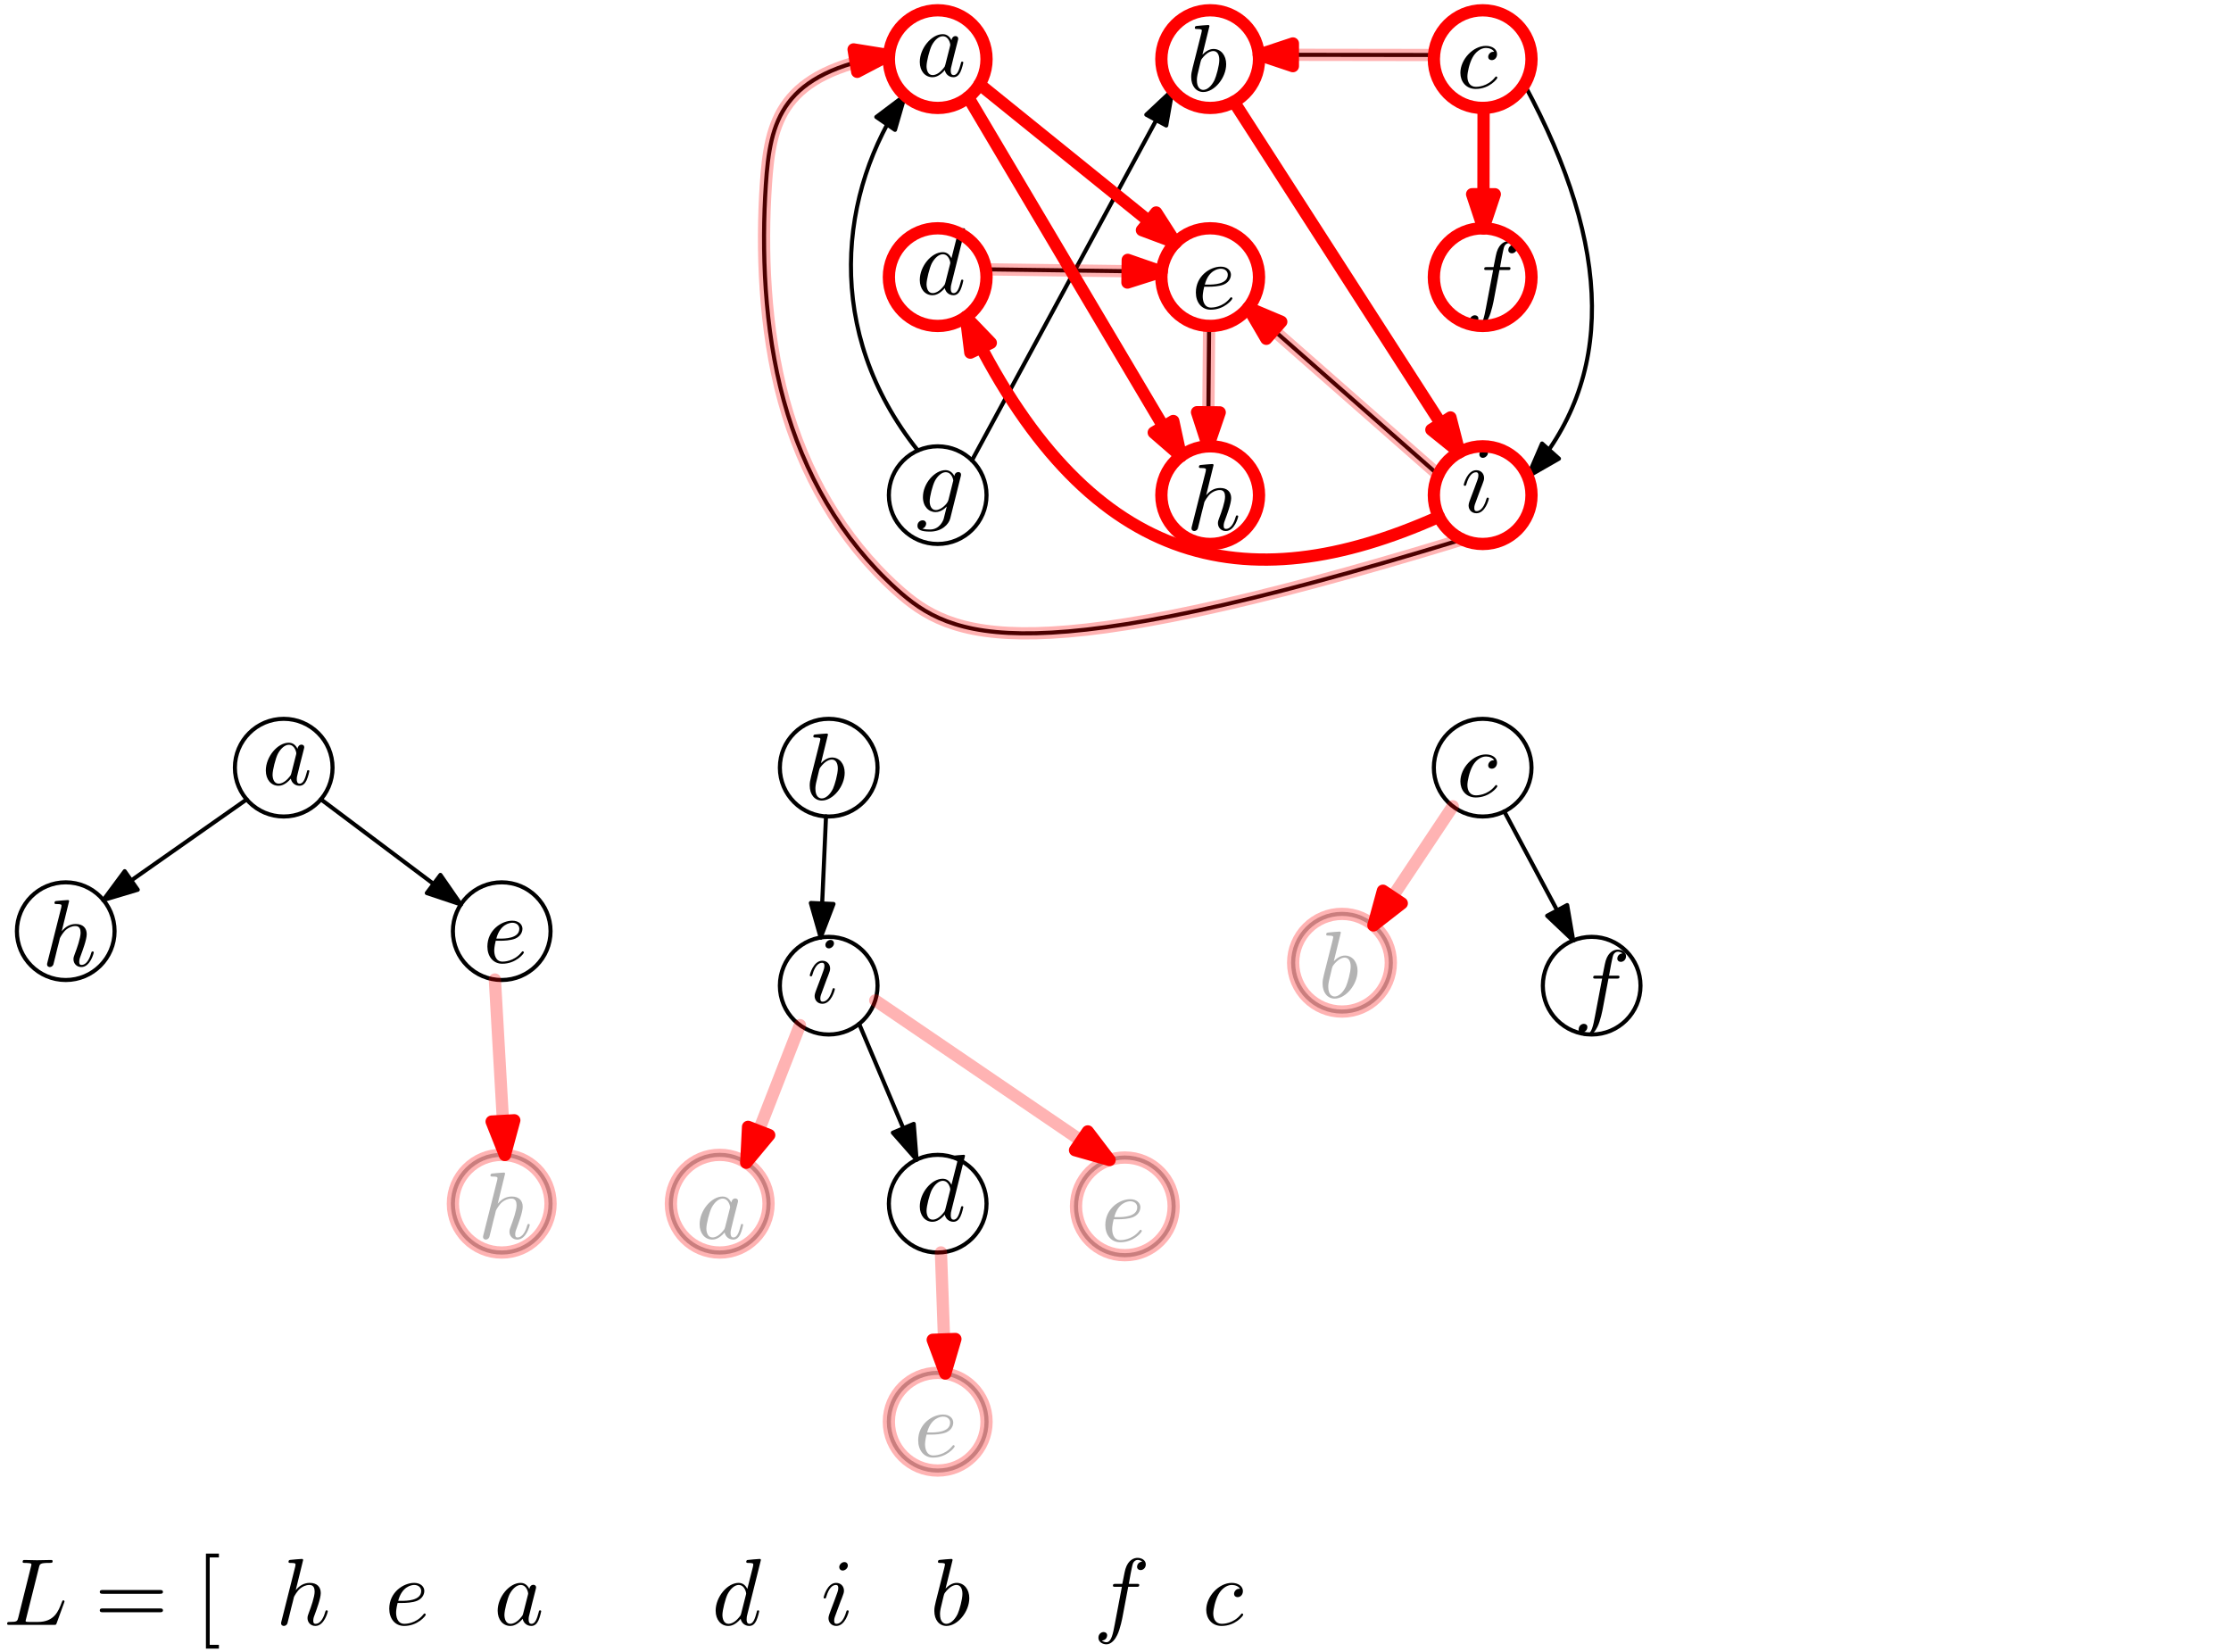 <?xml version="1.0" encoding="UTF-8"?>
<svg xmlns="http://www.w3.org/2000/svg" xmlns:xlink="http://www.w3.org/1999/xlink" width="655pt" height="485pt" viewBox="0 0 655 485" version="1.1">
<defs>
<g>
<symbol overflow="visible" id="glyph0-0">
<path style="stroke:none;" d=""/>
</symbol>
<symbol overflow="visible" id="glyph0-1">
<path style="stroke:none;" d="M 10.406 -10.547 C 9.906 -11.578 9.094 -12.328 7.844 -12.328 C 4.578 -12.328 1.109 -8.234 1.109 -4.156 C 1.109 -1.531 2.656 0.312 4.828 0.312 C 5.391 0.312 6.781 0.188 8.453 -1.781 C 8.672 -0.609 9.656 0.312 10.984 0.312 C 11.969 0.312 12.609 -0.328 13.047 -1.234 C 13.531 -2.234 13.891 -3.938 13.891 -3.984 C 13.891 -4.266 13.641 -4.266 13.562 -4.266 C 13.281 -4.266 13.25 -4.156 13.172 -3.766 C 12.688 -1.953 12.188 -0.312 11.047 -0.312 C 10.297 -0.312 10.203 -1.031 10.203 -1.594 C 10.203 -2.203 10.266 -2.422 10.578 -3.656 C 10.875 -4.828 10.938 -5.109 11.188 -6.156 L 12.188 -10.062 C 12.391 -10.844 12.391 -10.906 12.391 -11.016 C 12.391 -11.484 12.047 -11.766 11.578 -11.766 C 10.906 -11.766 10.484 -11.156 10.406 -10.547 Z M 8.594 -3.312 C 8.453 -2.812 8.453 -2.766 8.031 -2.281 C 6.812 -0.75 5.656 -0.312 4.875 -0.312 C 3.484 -0.312 3.094 -1.844 3.094 -2.922 C 3.094 -4.328 3.984 -7.75 4.625 -9.031 C 5.5 -10.688 6.75 -11.719 7.859 -11.719 C 9.672 -11.719 10.062 -9.422 10.062 -9.266 C 10.062 -9.094 10.016 -8.922 9.984 -8.781 Z M 8.594 -3.312 "/>
</symbol>
<symbol overflow="visible" id="glyph0-2">
<path style="stroke:none;" d="M 5.219 -6.438 C 6.031 -6.438 8.094 -6.5 9.484 -7.078 C 11.438 -7.922 11.578 -9.562 11.578 -9.953 C 11.578 -11.188 10.516 -12.328 8.594 -12.328 C 5.5 -12.328 1.281 -9.625 1.281 -4.734 C 1.281 -1.891 2.922 0.312 5.656 0.312 C 9.656 0.312 12 -2.656 12 -2.984 C 12 -3.156 11.828 -3.344 11.656 -3.344 C 11.516 -3.344 11.469 -3.297 11.297 -3.062 C 9.094 -0.312 6.047 -0.312 5.719 -0.312 C 3.547 -0.312 3.297 -2.656 3.297 -3.547 C 3.297 -3.875 3.312 -4.734 3.734 -6.438 Z M 3.906 -7.062 C 5 -11.297 7.859 -11.719 8.594 -11.719 C 9.906 -11.719 10.656 -10.906 10.656 -9.953 C 10.656 -7.062 6.188 -7.062 5.047 -7.062 Z M 3.906 -7.062 "/>
</symbol>
<symbol overflow="visible" id="glyph0-3">
<path style="stroke:none;" d="M 11.047 -10.594 C 10.594 -10.594 10.203 -10.594 9.812 -10.203 C 9.375 -9.797 9.312 -9.312 9.312 -9.125 C 9.312 -8.453 9.812 -8.141 10.344 -8.141 C 11.156 -8.141 11.906 -8.812 11.906 -9.922 C 11.906 -11.297 10.594 -12.328 8.625 -12.328 C 4.859 -12.328 1.141 -8.344 1.141 -4.406 C 1.141 -1.891 2.766 0.312 5.656 0.312 C 9.656 0.312 12 -2.656 12 -2.984 C 12 -3.156 11.828 -3.344 11.656 -3.344 C 11.516 -3.344 11.469 -3.297 11.297 -3.062 C 9.094 -0.312 6.047 -0.312 5.719 -0.312 C 3.953 -0.312 3.203 -1.672 3.203 -3.344 C 3.203 -4.484 3.766 -7.203 4.719 -8.922 C 5.578 -10.516 7.109 -11.719 8.641 -11.719 C 9.594 -11.719 10.656 -11.344 11.047 -10.594 Z M 11.047 -10.594 "/>
</symbol>
<symbol overflow="visible" id="glyph1-0">
<path style="stroke:none;" d=""/>
</symbol>
<symbol overflow="visible" id="glyph1-1">
<path style="stroke:none;" d="M 14.391 -19.047 C 14.391 -19.078 14.391 -19.359 14.031 -19.359 C 13.609 -19.359 10.969 -19.109 10.484 -19.047 C 10.266 -19.016 10.094 -18.875 10.094 -18.516 C 10.094 -18.188 10.344 -18.188 10.766 -18.188 C 12.109 -18.188 12.156 -17.984 12.156 -17.703 L 12.078 -17.156 L 10.406 -10.547 C 9.906 -11.578 9.094 -12.328 7.844 -12.328 C 4.578 -12.328 1.109 -8.234 1.109 -4.156 C 1.109 -1.531 2.656 0.312 4.828 0.312 C 5.391 0.312 6.781 0.188 8.453 -1.781 C 8.672 -0.609 9.656 0.312 10.984 0.312 C 11.969 0.312 12.609 -0.328 13.047 -1.234 C 13.531 -2.234 13.891 -3.938 13.891 -3.984 C 13.891 -4.266 13.641 -4.266 13.562 -4.266 C 13.281 -4.266 13.25 -4.156 13.172 -3.766 C 12.688 -1.953 12.188 -0.312 11.047 -0.312 C 10.297 -0.312 10.203 -1.031 10.203 -1.594 C 10.203 -2.266 10.266 -2.453 10.375 -2.922 Z M 8.594 -3.312 C 8.453 -2.812 8.453 -2.766 8.031 -2.281 C 6.812 -0.75 5.656 -0.312 4.875 -0.312 C 3.484 -0.312 3.094 -1.844 3.094 -2.922 C 3.094 -4.328 3.984 -7.75 4.625 -9.031 C 5.5 -10.688 6.75 -11.719 7.859 -11.719 C 9.672 -11.719 10.062 -9.422 10.062 -9.266 C 10.062 -9.094 10.016 -8.922 9.984 -8.781 Z M 8.594 -3.312 "/>
</symbol>
<symbol overflow="visible" id="glyph1-2">
<path style="stroke:none;" d="M 6.672 -19.047 C 6.672 -19.078 6.672 -19.359 6.297 -19.359 C 5.656 -19.359 3.625 -19.141 2.906 -19.078 C 2.672 -19.047 2.375 -19.016 2.375 -18.516 C 2.375 -18.188 2.625 -18.188 3.047 -18.188 C 4.375 -18.188 4.438 -17.984 4.438 -17.703 C 4.438 -17.516 4.188 -16.562 4.047 -15.984 L 1.75 -6.891 C 1.422 -5.5 1.312 -5.047 1.312 -4.078 C 1.312 -1.422 2.797 0.312 4.859 0.312 C 8.141 0.312 11.578 -3.844 11.578 -7.859 C 11.578 -10.406 10.094 -12.328 7.859 -12.328 C 6.578 -12.328 5.438 -11.516 4.609 -10.656 Z M 4.047 -8.5 C 4.219 -9.125 4.219 -9.172 4.469 -9.484 C 5.828 -11.297 7.078 -11.719 7.812 -11.719 C 8.812 -11.719 9.562 -10.875 9.562 -9.094 C 9.562 -7.453 8.641 -4.234 8.141 -3.172 C 7.219 -1.312 5.938 -0.312 4.859 -0.312 C 3.906 -0.312 2.984 -1.062 2.984 -3.125 C 2.984 -3.656 2.984 -4.188 3.438 -5.938 Z M 4.047 -8.5 "/>
</symbol>
<symbol overflow="visible" id="glyph1-3">
<path style="stroke:none;" d="M 8 -19.047 C 8 -19.078 8 -19.359 7.641 -19.359 C 7 -19.359 4.969 -19.141 4.234 -19.078 C 4.016 -19.047 3.703 -19.016 3.703 -18.516 C 3.703 -18.188 3.953 -18.188 4.375 -18.188 C 5.719 -18.188 5.766 -17.984 5.766 -17.703 L 5.688 -17.156 L 1.641 -1.094 C 1.531 -0.703 1.531 -0.641 1.531 -0.469 C 1.531 0.172 2.094 0.312 2.344 0.312 C 2.797 0.312 3.234 -0.031 3.375 -0.422 L 3.906 -2.531 L 4.516 -5.047 C 4.688 -5.656 4.859 -6.281 5 -6.922 C 5.047 -7.078 5.266 -8 5.297 -8.172 C 5.391 -8.422 6.25 -9.984 7.203 -10.734 C 7.812 -11.188 8.672 -11.719 9.875 -11.719 C 11.078 -11.719 11.375 -10.766 11.375 -9.766 C 11.375 -8.25 10.312 -5.219 9.656 -3.516 C 9.422 -2.875 9.281 -2.531 9.281 -1.984 C 9.281 -0.672 10.266 0.312 11.578 0.312 C 14.203 0.312 15.234 -3.766 15.234 -3.984 C 15.234 -4.266 14.984 -4.266 14.891 -4.266 C 14.609 -4.266 14.609 -4.188 14.469 -3.766 C 14.062 -2.281 13.172 -0.312 11.625 -0.312 C 11.156 -0.312 10.969 -0.578 10.969 -1.234 C 10.969 -1.922 11.219 -2.594 11.469 -3.203 C 11.906 -4.406 13.172 -7.719 13.172 -9.344 C 13.172 -11.156 12.047 -12.328 9.953 -12.328 C 8.203 -12.328 6.859 -11.469 5.828 -10.188 Z M 8 -19.047 "/>
</symbol>
<symbol overflow="visible" id="glyph1-4">
<path style="stroke:none;" d="M 10.234 -11.156 L 12.641 -11.156 C 13.188 -11.156 13.469 -11.156 13.469 -11.719 C 13.469 -12.016 13.188 -12.016 12.719 -12.016 L 10.406 -12.016 L 10.984 -15.203 C 11.094 -15.781 11.484 -17.766 11.656 -18.094 C 11.906 -18.625 12.391 -19.047 12.969 -19.047 C 13.078 -19.047 13.812 -19.047 14.328 -18.547 C 13.109 -18.438 12.828 -17.453 12.828 -17.047 C 12.828 -16.406 13.328 -16.062 13.859 -16.062 C 14.594 -16.062 15.391 -16.672 15.391 -17.734 C 15.391 -19.016 14.109 -19.656 12.969 -19.656 C 12.016 -19.656 10.266 -19.156 9.422 -16.406 C 9.266 -15.812 9.172 -15.531 8.5 -12.016 L 6.578 -12.016 C 6.047 -12.016 5.75 -12.016 5.75 -11.484 C 5.75 -11.156 6 -11.156 6.531 -11.156 L 8.375 -11.156 L 6.281 -0.141 C 5.766 2.562 5.297 5.109 3.844 5.109 C 3.734 5.109 3.047 5.109 2.516 4.609 C 3.797 4.516 4.047 3.516 4.047 3.094 C 4.047 2.453 3.547 2.125 3.016 2.125 C 2.281 2.125 1.484 2.734 1.484 3.797 C 1.484 5.047 2.703 5.719 3.844 5.719 C 5.391 5.719 6.5 4.078 7 3.016 C 7.891 1.25 8.531 -2.125 8.562 -2.312 Z M 10.234 -11.156 "/>
</symbol>
<symbol overflow="visible" id="glyph2-0">
<path style="stroke:none;" d=""/>
</symbol>
<symbol overflow="visible" id="glyph2-1">
<path style="stroke:none;" d="M 13.141 -10.516 C 13.172 -10.688 13.219 -10.828 13.219 -11.016 C 13.219 -11.484 12.891 -11.766 12.406 -11.766 C 12.125 -11.766 11.375 -11.578 11.266 -10.578 C 10.766 -11.609 9.797 -12.328 8.672 -12.328 C 5.5 -12.328 2.031 -8.422 2.031 -4.406 C 2.031 -1.641 3.734 0 5.75 0 C 7.391 0 8.703 -1.312 8.984 -1.625 L 9.016 -1.594 C 8.422 0.891 8.094 2.031 8.094 2.094 C 7.984 2.344 7.031 5.109 4.078 5.109 C 3.547 5.109 2.625 5.078 1.844 4.828 C 2.672 4.578 2.984 3.844 2.984 3.375 C 2.984 2.922 2.672 2.406 1.922 2.406 C 1.312 2.406 0.422 2.906 0.422 4.016 C 0.422 5.156 1.453 5.719 4.125 5.719 C 7.609 5.719 9.625 3.547 10.047 1.875 Z M 9.516 -3.562 C 9.344 -2.844 8.703 -2.141 8.094 -1.625 C 7.5 -1.109 6.641 -0.609 5.828 -0.609 C 4.438 -0.609 4.016 -2.062 4.016 -3.172 C 4.016 -4.516 4.828 -7.812 5.578 -9.234 C 6.328 -10.594 7.531 -11.719 8.703 -11.719 C 10.547 -11.719 10.938 -9.453 10.938 -9.312 C 10.938 -9.172 10.875 -9.016 10.844 -8.891 Z M 9.516 -3.562 "/>
</symbol>
<symbol overflow="visible" id="glyph3-0">
<path style="stroke:none;" d=""/>
</symbol>
<symbol overflow="visible" id="glyph3-1">
<path style="stroke:none;" d="M 7.922 -17.438 C 7.922 -17.984 7.531 -18.438 6.891 -18.438 C 6.141 -18.438 5.391 -17.703 5.391 -16.953 C 5.391 -16.422 5.766 -15.953 6.438 -15.953 C 7.078 -15.953 7.922 -16.594 7.922 -17.438 Z M 5.797 -6.938 C 6.141 -7.75 6.141 -7.812 6.422 -8.562 C 6.641 -9.125 6.781 -9.516 6.781 -10.047 C 6.781 -11.297 5.891 -12.328 4.484 -12.328 C 1.875 -12.328 0.812 -8.281 0.812 -8.031 C 0.812 -7.75 1.094 -7.75 1.141 -7.75 C 1.422 -7.75 1.453 -7.812 1.594 -8.25 C 2.344 -10.875 3.453 -11.719 4.406 -11.719 C 4.625 -11.719 5.109 -11.719 5.109 -10.828 C 5.109 -10.234 4.906 -9.656 4.797 -9.375 C 4.578 -8.641 3.312 -5.406 2.875 -4.219 C 2.594 -3.484 2.234 -2.562 2.234 -1.984 C 2.234 -0.672 3.172 0.312 4.516 0.312 C 7.141 0.312 8.172 -3.734 8.172 -3.984 C 8.172 -4.266 7.922 -4.266 7.844 -4.266 C 7.562 -4.266 7.562 -4.188 7.422 -3.766 C 6.922 -2.016 6 -0.312 4.578 -0.312 C 4.094 -0.312 3.906 -0.578 3.906 -1.234 C 3.906 -1.922 4.078 -2.312 4.719 -4.016 Z M 5.797 -6.938 "/>
</symbol>
<symbol overflow="visible" id="glyph4-0">
<path style="stroke:none;" d=""/>
</symbol>
<symbol overflow="visible" id="glyph4-1">
<path style="stroke:none;" d="M 10.438 -16.875 C 10.688 -17.875 10.766 -18.188 13.391 -18.188 C 14.219 -18.188 14.453 -18.188 14.453 -18.719 C 14.453 -19.047 14.141 -19.047 14 -19.047 C 13.078 -19.047 10.797 -18.969 9.875 -18.969 C 9.031 -18.969 7 -19.047 6.156 -19.047 C 5.969 -19.047 5.641 -19.047 5.641 -18.484 C 5.641 -18.188 5.891 -18.188 6.422 -18.188 C 6.469 -18.188 7 -18.188 7.469 -18.125 C 7.984 -18.078 8.234 -18.047 8.234 -17.688 C 8.234 -17.578 8.203 -17.484 8.109 -17.156 L 4.375 -2.172 C 4.094 -1.094 4.047 -0.859 1.844 -0.859 C 1.359 -0.859 1.094 -0.859 1.094 -0.312 C 1.094 0 1.344 0 1.844 0 L 14.75 0 C 15.422 0 15.453 0 15.625 -0.469 L 17.828 -6.5 C 17.938 -6.812 17.938 -6.859 17.938 -6.891 C 17.938 -7 17.844 -7.203 17.594 -7.203 C 17.344 -7.203 17.312 -7.062 17.125 -6.609 C 16.172 -4.047 14.953 -0.859 10.125 -0.859 L 7.5 -0.859 C 7.109 -0.859 7.062 -0.859 6.891 -0.891 C 6.609 -0.922 6.531 -0.953 6.531 -1.172 C 6.531 -1.25 6.531 -1.312 6.672 -1.812 Z M 10.438 -16.875 "/>
</symbol>
<symbol overflow="visible" id="glyph5-0">
<path style="stroke:none;" d=""/>
</symbol>
<symbol overflow="visible" id="glyph5-1">
<path style="stroke:none;" d="M 19.156 -9.125 C 19.578 -9.125 20.109 -9.125 20.109 -9.672 C 20.109 -10.234 19.578 -10.234 19.188 -10.234 L 2.484 -10.234 C 2.094 -10.234 1.562 -10.234 1.562 -9.672 C 1.562 -9.125 2.094 -9.125 2.516 -9.125 Z M 19.188 -3.703 C 19.578 -3.703 20.109 -3.703 20.109 -4.266 C 20.109 -4.828 19.578 -4.828 19.156 -4.828 L 2.516 -4.828 C 2.094 -4.828 1.562 -4.828 1.562 -4.266 C 1.562 -3.703 2.094 -3.703 2.484 -3.703 Z M 19.188 -3.703 "/>
</symbol>
<symbol overflow="visible" id="glyph5-2">
<path style="stroke:none;" d="M 7.109 6.969 L 7.109 5.859 L 4.406 5.859 L 4.406 -19.797 L 7.109 -19.797 L 7.109 -20.922 L 3.297 -20.922 L 3.297 6.969 Z M 7.109 6.969 "/>
</symbol>
</g>
</defs>
<g id="surface29122">
<g style="fill:rgb(0%,0%,0%);fill-opacity:1;">
  <use xlink:href="#glyph0-1" x="268.932" y="22.358"/>
</g>
<path style="fill:none;stroke-width:1.2;stroke-linecap:round;stroke-linejoin:round;stroke:rgb(0%,0%,0%);stroke-opacity:1;stroke-miterlimit:10;" d="M 304.637 507.645 C 304.637 515.562 298.219 521.984 290.301 521.984 C 282.383 521.984 275.961 515.562 275.961 507.645 C 275.961 499.727 282.383 493.309 290.301 493.309 C 298.219 493.309 304.637 499.727 304.637 507.645 Z M 304.637 507.645 " transform="matrix(1,0,0,-1,-15,525)"/>
<g style="fill:rgb(0%,0%,0%);fill-opacity:1;">
  <use xlink:href="#glyph1-1" x="268.932" y="86.358"/>
</g>
<path style="fill:none;stroke-width:1.2;stroke-linecap:round;stroke-linejoin:round;stroke:rgb(0%,0%,0%);stroke-opacity:1;stroke-miterlimit:10;" d="M 304.637 443.645 C 304.637 451.562 298.219 457.984 290.301 457.984 C 282.383 457.984 275.961 451.562 275.961 443.645 C 275.961 435.727 282.383 429.309 290.301 429.309 C 298.219 429.309 304.637 435.727 304.637 443.645 Z M 304.637 443.645 " transform="matrix(1,0,0,-1,-15,525)"/>
<g style="fill:rgb(0%,0%,0%);fill-opacity:1;">
  <use xlink:href="#glyph2-1" x="268.932" y="150.338"/>
</g>
<path style="fill:none;stroke-width:1.2;stroke-linecap:round;stroke-linejoin:round;stroke:rgb(0%,0%,0%);stroke-opacity:1;stroke-miterlimit:10;" d="M 304.637 379.645 C 304.637 387.562 298.219 393.984 290.301 393.984 C 282.383 393.984 275.961 387.562 275.961 379.645 C 275.961 371.727 282.383 365.309 290.301 365.309 C 298.219 365.309 304.637 371.727 304.637 379.645 Z M 304.637 379.645 " transform="matrix(1,0,0,-1,-15,525)"/>
<g style="fill:rgb(0%,0%,0%);fill-opacity:1;">
  <use xlink:href="#glyph1-2" x="348.414" y="26.7"/>
</g>
<path style="fill:none;stroke-width:1.2;stroke-linecap:round;stroke-linejoin:round;stroke:rgb(0%,0%,0%);stroke-opacity:1;stroke-miterlimit:10;" d="M 384.637 507.645 C 384.637 515.562 378.219 521.984 370.301 521.984 C 362.383 521.984 355.961 515.562 355.961 507.645 C 355.961 499.727 362.383 493.309 370.301 493.309 C 378.219 493.309 384.637 499.727 384.637 507.645 Z M 384.637 507.645 " transform="matrix(1,0,0,-1,-15,525)"/>
<g style="fill:rgb(0%,0%,0%);fill-opacity:1;">
  <use xlink:href="#glyph0-2" x="349.812" y="90.605"/>
</g>
<path style="fill:none;stroke-width:1.2;stroke-linecap:round;stroke-linejoin:round;stroke:rgb(0%,0%,0%);stroke-opacity:1;stroke-miterlimit:10;" d="M 384.637 443.645 C 384.637 451.562 378.219 457.984 370.301 457.984 C 362.383 457.984 355.961 451.562 355.961 443.645 C 355.961 435.727 362.383 429.309 370.301 429.309 C 378.219 429.309 384.637 435.727 384.637 443.645 Z M 384.637 443.645 " transform="matrix(1,0,0,-1,-15,525)"/>
<g style="fill:rgb(0%,0%,0%);fill-opacity:1;">
  <use xlink:href="#glyph1-3" x="348.29" y="155.578"/>
</g>
<path style="fill:none;stroke-width:1.2;stroke-linecap:round;stroke-linejoin:round;stroke:rgb(0%,0%,0%);stroke-opacity:1;stroke-miterlimit:10;" d="M 384.637 379.645 C 384.637 387.562 378.219 393.984 370.301 393.984 C 362.383 393.984 355.961 387.562 355.961 379.645 C 355.961 371.727 362.383 365.309 370.301 365.309 C 378.219 365.309 384.637 371.727 384.637 379.645 Z M 384.637 379.645 " transform="matrix(1,0,0,-1,-15,525)"/>
<g style="fill:rgb(0%,0%,0%);fill-opacity:1;">
  <use xlink:href="#glyph3-1" x="428.932" y="150.358"/>
</g>
<path style="fill:none;stroke-width:1.2;stroke-linecap:round;stroke-linejoin:round;stroke:rgb(0%,0%,0%);stroke-opacity:1;stroke-miterlimit:10;" d="M 464.637 379.645 C 464.637 387.562 458.219 393.984 450.301 393.984 C 442.383 393.984 435.961 387.562 435.961 379.645 C 435.961 371.727 442.383 365.309 450.301 365.309 C 458.219 365.309 464.637 371.727 464.637 379.645 Z M 464.637 379.645 " transform="matrix(1,0,0,-1,-15,525)"/>
<g style="fill:rgb(0%,0%,0%);fill-opacity:1;">
  <use xlink:href="#glyph1-4" x="429.996" y="90.428"/>
</g>
<path style="fill:none;stroke-width:1.2;stroke-linecap:round;stroke-linejoin:round;stroke:rgb(0%,0%,0%);stroke-opacity:1;stroke-miterlimit:10;" d="M 464.637 443.645 C 464.637 451.562 458.219 457.984 450.301 457.984 C 442.383 457.984 435.961 451.562 435.961 443.645 C 435.961 435.727 442.383 429.309 450.301 429.309 C 458.219 429.309 464.637 435.727 464.637 443.645 Z M 464.637 443.645 " transform="matrix(1,0,0,-1,-15,525)"/>
<g style="fill:rgb(0%,0%,0%);fill-opacity:1;">
  <use xlink:href="#glyph0-3" x="427.612" y="25.796"/>
</g>
<path style="fill:none;stroke-width:1.2;stroke-linecap:round;stroke-linejoin:round;stroke:rgb(0%,0%,0%);stroke-opacity:1;stroke-miterlimit:10;" d="M 464.637 507.645 C 464.637 515.562 458.219 521.984 450.301 521.984 C 442.383 521.984 435.961 515.562 435.961 507.645 C 435.961 499.727 442.383 493.309 450.301 493.309 C 458.219 493.309 464.637 499.727 464.637 507.645 Z M 464.637 507.645 " transform="matrix(1,0,0,-1,-15,525)"/>
<path style="fill:none;stroke-width:1.2;stroke-linecap:round;stroke-linejoin:round;stroke:rgb(0%,0%,0%);stroke-opacity:1;stroke-miterlimit:10;" d="M 302.582 500.25 L 360.129 453.754 " transform="matrix(1,0,0,-1,-15,525)"/>
<path style="fill-rule:evenodd;fill:rgb(0%,0%,0%);fill-opacity:1;stroke-width:1.2;stroke-linecap:round;stroke-linejoin:round;stroke:rgb(0%,0%,0%);stroke-opacity:1;stroke-miterlimit:10;" d="M 360.129 453.754 L 354.445 462.625 L 350.258 457.445 Z M 360.129 453.754 " transform="matrix(1,0,0,-1,-15,525)"/>
<path style="fill:none;stroke-width:1.2;stroke-linecap:round;stroke-linejoin:round;stroke:rgb(0%,0%,0%);stroke-opacity:1;stroke-miterlimit:10;" d="M 299.25 496.445 L 361.695 391.113 " transform="matrix(1,0,0,-1,-15,525)"/>
<path style="fill-rule:evenodd;fill:rgb(0%,0%,0%);fill-opacity:1;stroke-width:1.2;stroke-linecap:round;stroke-linejoin:round;stroke:rgb(0%,0%,0%);stroke-opacity:1;stroke-miterlimit:10;" d="M 361.695 391.113 L 359.461 401.414 L 353.73 398.02 Z M 361.695 391.113 " transform="matrix(1,0,0,-1,-15,525)"/>
<path style="fill:none;stroke-width:1.2;stroke-linecap:round;stroke-linejoin:round;stroke:rgb(0%,0%,0%);stroke-opacity:1;stroke-miterlimit:10;" d="M 369.984 429.312 L 369.684 393.969 " transform="matrix(1,0,0,-1,-15,525)"/>
<path style="fill-rule:evenodd;fill:rgb(0%,0%,0%);fill-opacity:1;stroke-width:1.2;stroke-linecap:round;stroke-linejoin:round;stroke:rgb(0%,0%,0%);stroke-opacity:1;stroke-miterlimit:10;" d="M 369.684 393.969 L 373.098 403.941 L 366.438 403.996 Z M 369.684 393.969 " transform="matrix(1,0,0,-1,-15,525)"/>
<path style="fill:none;stroke-width:1.2;stroke-linecap:round;stroke-linejoin:round;stroke:rgb(0%,0%,0%);stroke-opacity:1;stroke-miterlimit:10;" d="M 377.266 495.113 L 443.449 392.242 " transform="matrix(1,0,0,-1,-15,525)"/>
<path style="fill-rule:evenodd;fill:rgb(0%,0%,0%);fill-opacity:1;stroke-width:1.2;stroke-linecap:round;stroke-linejoin:round;stroke:rgb(0%,0%,0%);stroke-opacity:1;stroke-miterlimit:10;" d="M 443.449 392.242 L 440.84 402.453 L 435.238 398.848 Z M 443.449 392.242 " transform="matrix(1,0,0,-1,-15,525)"/>
<path style="fill:none;stroke-width:1.2;stroke-linecap:round;stroke-linejoin:round;stroke:rgb(0%,0%,0%);stroke-opacity:1;stroke-miterlimit:10;" d="M 436.016 508.855 L 384.578 508.926 " transform="matrix(1,0,0,-1,-15,525)"/>
<path style="fill-rule:evenodd;fill:rgb(0%,0%,0%);fill-opacity:1;stroke-width:1.2;stroke-linecap:round;stroke-linejoin:round;stroke:rgb(0%,0%,0%);stroke-opacity:1;stroke-miterlimit:10;" d="M 384.578 508.926 L 394.574 505.582 L 394.582 512.242 Z M 384.578 508.926 " transform="matrix(1,0,0,-1,-15,525)"/>
<path style="fill:none;stroke-width:1.2;stroke-linecap:round;stroke-linejoin:round;stroke:rgb(0%,0%,0%);stroke-opacity:1;stroke-miterlimit:10;" d="M 450.566 493.312 L 450.516 457.98 " transform="matrix(1,0,0,-1,-15,525)"/>
<path style="fill-rule:evenodd;fill:rgb(0%,0%,0%);fill-opacity:1;stroke-width:1.2;stroke-linecap:round;stroke-linejoin:round;stroke:rgb(0%,0%,0%);stroke-opacity:1;stroke-miterlimit:10;" d="M 450.516 457.98 L 453.859 467.977 L 447.199 467.984 Z M 450.516 457.98 " transform="matrix(1,0,0,-1,-15,525)"/>
<path style="fill:none;stroke-width:1.2;stroke-linecap:round;stroke-linejoin:round;stroke:rgb(0%,0%,0%);stroke-opacity:1;stroke-miterlimit:10;" d="M 462.555 500.203 C 488.66 451.949 488.992 413.586 463.551 385.121 " transform="matrix(1,0,0,-1,-15,525)"/>
<path style="fill-rule:evenodd;fill:rgb(0%,0%,0%);fill-opacity:1;stroke-width:1.2;stroke-linecap:round;stroke-linejoin:round;stroke:rgb(0%,0%,0%);stroke-opacity:1;stroke-miterlimit:10;" d="M 463.551 385.121 L 472.695 390.359 L 467.73 394.797 Z M 463.551 385.121 " transform="matrix(1,0,0,-1,-15,525)"/>
<path style="fill:none;stroke-width:1.2;stroke-linecap:round;stroke-linejoin:round;stroke:rgb(0%,0%,0%);stroke-opacity:1;stroke-miterlimit:10;" d="M 437.441 373.305 C 380.398 347.766 333.762 358.164 298.582 431.941 " transform="matrix(1,0,0,-1,-15,525)"/>
<path style="fill-rule:evenodd;fill:rgb(0%,0%,0%);fill-opacity:1;stroke-width:1.2;stroke-linecap:round;stroke-linejoin:round;stroke:rgb(0%,0%,0%);stroke-opacity:1;stroke-miterlimit:10;" d="M 298.582 431.941 L 299.879 421.48 L 305.891 424.348 Z M 298.582 431.941 " transform="matrix(1,0,0,-1,-15,525)"/>
<path style="fill:none;stroke-width:1.2;stroke-linecap:round;stroke-linejoin:round;stroke:rgb(0%,0%,0%);stroke-opacity:1;stroke-miterlimit:10;" d="M 284.48 392.746 C 256.613 427.652 261.215 468.762 280.695 497 " transform="matrix(1,0,0,-1,-15,525)"/>
<path style="fill-rule:evenodd;fill:rgb(0%,0%,0%);fill-opacity:1;stroke-width:1.2;stroke-linecap:round;stroke-linejoin:round;stroke:rgb(0%,0%,0%);stroke-opacity:1;stroke-miterlimit:10;" d="M 280.695 497 L 272.277 490.66 L 277.758 486.879 Z M 280.695 497 " transform="matrix(1,0,0,-1,-15,525)"/>
<path style="fill:none;stroke-width:1.2;stroke-linecap:round;stroke-linejoin:round;stroke:rgb(0%,0%,0%);stroke-opacity:1;stroke-miterlimit:10;" d="M 444.27 366.637 C 315.988 327.324 294.449 337.387 278.188 352.082 C 261.922 366.777 250.93 386.109 245.102 407.418 C 239.27 428.723 238.602 452.008 239.844 470.734 C 241.086 489.461 244.242 503.633 276.012 508.816 " transform="matrix(1,0,0,-1,-15,525)"/>
<path style="fill-rule:evenodd;fill:rgb(0%,0%,0%);fill-opacity:1;stroke-width:1.2;stroke-linecap:round;stroke-linejoin:round;stroke:rgb(0%,0%,0%);stroke-opacity:1;stroke-miterlimit:10;" d="M 276.012 508.816 L 265.605 510.492 L 266.676 503.918 Z M 276.012 508.816 " transform="matrix(1,0,0,-1,-15,525)"/>
<path style="fill:none;stroke-width:1.2;stroke-linecap:round;stroke-linejoin:round;stroke:rgb(0%,0%,0%);stroke-opacity:1;stroke-miterlimit:10;" d="M 300.363 389.859 L 359.23 498.535 " transform="matrix(1,0,0,-1,-15,525)"/>
<path style="fill-rule:evenodd;fill:rgb(0%,0%,0%);fill-opacity:1;stroke-width:1.2;stroke-linecap:round;stroke-linejoin:round;stroke:rgb(0%,0%,0%);stroke-opacity:1;stroke-miterlimit:10;" d="M 359.23 498.535 L 351.539 491.328 L 357.395 488.156 Z M 359.23 498.535 " transform="matrix(1,0,0,-1,-15,525)"/>
<path style="fill:none;stroke-width:1.2;stroke-linecap:round;stroke-linejoin:round;stroke:rgb(0%,0%,0%);stroke-opacity:1;stroke-miterlimit:10;" d="M 304.453 445.934 L 356.051 445.25 " transform="matrix(1,0,0,-1,-15,525)"/>
<path style="fill-rule:evenodd;fill:rgb(0%,0%,0%);fill-opacity:1;stroke-width:1.2;stroke-linecap:round;stroke-linejoin:round;stroke:rgb(0%,0%,0%);stroke-opacity:1;stroke-miterlimit:10;" d="M 356.051 445.25 L 346.098 448.711 L 346.008 442.055 Z M 356.051 445.25 " transform="matrix(1,0,0,-1,-15,525)"/>
<path style="fill:none;stroke-width:1.2;stroke-linecap:round;stroke-linejoin:round;stroke:rgb(0%,0%,0%);stroke-opacity:1;stroke-miterlimit:10;" d="M 437.266 385.613 L 381.461 434.645 " transform="matrix(1,0,0,-1,-15,525)"/>
<path style="fill-rule:evenodd;fill:rgb(0%,0%,0%);fill-opacity:1;stroke-width:1.2;stroke-linecap:round;stroke-linejoin:round;stroke:rgb(0%,0%,0%);stroke-opacity:1;stroke-miterlimit:10;" d="M 381.461 434.645 L 386.773 425.543 L 391.168 430.547 Z M 381.461 434.645 " transform="matrix(1,0,0,-1,-15,525)"/>
<path style="fill:none;stroke-width:3.6;stroke-linecap:round;stroke-linejoin:round;stroke:rgb(100%,0%,0%);stroke-opacity:1;stroke-miterlimit:10;" d="M 304.637 507.645 C 304.637 515.562 298.219 521.984 290.301 521.984 C 282.383 521.984 275.961 515.562 275.961 507.645 C 275.961 499.727 282.383 493.309 290.301 493.309 C 298.219 493.309 304.637 499.727 304.637 507.645 Z M 304.637 507.645 " transform="matrix(1,0,0,-1,-15,525)"/>
<g style="fill:rgb(0%,0%,0%);fill-opacity:1;">
  <use xlink:href="#glyph0-1" x="76.931" y="230.358"/>
</g>
<path style="fill:none;stroke-width:1.2;stroke-linecap:round;stroke-linejoin:round;stroke:rgb(0%,0%,0%);stroke-opacity:1;stroke-miterlimit:10;" d="M 112.637 299.645 C 112.637 307.562 106.219 313.984 98.301 313.984 C 90.383 313.984 83.961 307.562 83.961 299.645 C 83.961 291.727 90.383 285.309 98.301 285.309 C 106.219 285.309 112.637 291.727 112.637 299.645 Z M 112.637 299.645 " transform="matrix(1,0,0,-1,-15,525)"/>
<g style="fill:rgb(0%,0%,0%);fill-opacity:1;">
  <use xlink:href="#glyph1-3" x="12.29" y="283.578"/>
</g>
<path style="fill:none;stroke-width:1.2;stroke-linecap:round;stroke-linejoin:round;stroke:rgb(0%,0%,0%);stroke-opacity:1;stroke-miterlimit:10;" d="M 48.637 251.645 C 48.637 259.562 42.219 265.984 34.301 265.984 C 26.383 265.984 19.961 259.562 19.961 251.645 C 19.961 243.727 26.383 237.309 34.301 237.309 C 42.219 237.309 48.637 243.727 48.637 251.645 Z M 48.637 251.645 " transform="matrix(1,0,0,-1,-15,525)"/>
<path style="fill:none;stroke-width:3.6;stroke-linecap:round;stroke-linejoin:round;stroke:rgb(100%,0%,0%);stroke-opacity:1;stroke-miterlimit:10;" d="M 384.637 379.645 C 384.637 387.562 378.219 393.984 370.301 393.984 C 362.383 393.984 355.965 387.562 355.965 379.645 C 355.965 371.727 362.383 365.309 370.301 365.309 C 378.219 365.309 384.637 371.727 384.637 379.645 Z M 384.637 379.645 " transform="matrix(1,0,0,-1,-15,525)"/>
<g style="fill:rgb(0%,0%,0%);fill-opacity:1;">
  <use xlink:href="#glyph0-2" x="141.812" y="282.605"/>
</g>
<path style="fill:none;stroke-width:1.2;stroke-linecap:round;stroke-linejoin:round;stroke:rgb(0%,0%,0%);stroke-opacity:1;stroke-miterlimit:10;" d="M 176.637 251.645 C 176.637 259.562 170.219 265.984 162.301 265.984 C 154.383 265.984 147.961 259.562 147.961 251.645 C 147.961 243.727 154.383 237.309 162.301 237.309 C 170.219 237.309 176.637 243.727 176.637 251.645 Z M 176.637 251.645 " transform="matrix(1,0,0,-1,-15,525)"/>
<path style="fill:none;stroke-width:3.6;stroke-linecap:round;stroke-linejoin:round;stroke:rgb(100%,0%,0%);stroke-opacity:1;stroke-miterlimit:10;" d="M 384.637 443.645 C 384.637 451.562 378.219 457.984 370.301 457.984 C 362.383 457.984 355.965 451.562 355.965 443.645 C 355.965 435.727 362.383 429.309 370.301 429.309 C 378.219 429.309 384.637 435.727 384.637 443.645 Z M 384.637 443.645 " transform="matrix(1,0,0,-1,-15,525)"/>
<g style="fill:rgb(0%,0%,0%);fill-opacity:0.3;">
  <use xlink:href="#glyph1-3" x="140.29" y="363.578"/>
</g>
<path style="fill:none;stroke-width:1.2;stroke-linecap:round;stroke-linejoin:round;stroke:rgb(0%,0%,0%);stroke-opacity:0.3;stroke-miterlimit:10;" d="M 176.637 171.645 C 176.637 179.562 170.219 185.984 162.301 185.984 C 154.383 185.984 147.961 179.562 147.961 171.645 C 147.961 163.727 154.383 157.309 162.301 157.309 C 170.219 157.309 176.637 163.727 176.637 171.645 Z M 176.637 171.645 " transform="matrix(1,0,0,-1,-15,525)"/>
<path style="fill:none;stroke-width:3.6;stroke-linecap:round;stroke-linejoin:round;stroke:rgb(100%,0%,0%);stroke-opacity:0.3;stroke-miterlimit:10;" d="M 176.637 171.645 C 176.637 179.562 170.219 185.984 162.301 185.984 C 154.383 185.984 147.965 179.562 147.965 171.645 C 147.965 163.727 154.383 157.309 162.301 157.309 C 170.219 157.309 176.637 163.727 176.637 171.645 Z M 176.637 171.645 " transform="matrix(1,0,0,-1,-15,525)"/>
<g style="fill:rgb(0%,0%,0%);fill-opacity:1;">
  <use xlink:href="#glyph4-1" x="1" y="476.997"/>
</g>
<g style="fill:rgb(0%,0%,0%);fill-opacity:1;">
  <use xlink:href="#glyph5-1" x="27.732" y="476.997"/>
  <use xlink:href="#glyph5-2" x="57.161" y="476.997"/>
</g>
<path style="fill:none;stroke-width:3.6;stroke-linecap:round;stroke-linejoin:round;stroke:rgb(100%,0%,0%);stroke-opacity:1;stroke-miterlimit:10;" d="M 299.25 496.445 L 361.695 391.113 " transform="matrix(1,0,0,-1,-15,525)"/>
<path style="fill-rule:evenodd;fill:rgb(100%,0%,0%);fill-opacity:1;stroke-width:3.6;stroke-linecap:round;stroke-linejoin:round;stroke:rgb(100%,0%,0%);stroke-opacity:1;stroke-miterlimit:10;" d="M 361.695 391.113 L 359.461 401.414 L 353.73 398.02 Z M 361.695 391.113 " transform="matrix(1,0,0,-1,-15,525)"/>
<g style="fill:rgb(0%,0%,0%);fill-opacity:1;">
  <use xlink:href="#glyph1-3" x="81" y="477"/>
</g>
<g style="fill:rgb(0%,0%,0%);fill-opacity:1;">
  <use xlink:href="#glyph0-2" x="113" y="477"/>
</g>
<path style="fill:none;stroke-width:3.6;stroke-linecap:round;stroke-linejoin:round;stroke:rgb(100%,0%,0%);stroke-opacity:1;stroke-miterlimit:10;" d="M 302.582 500.25 L 360.129 453.754 " transform="matrix(1,0,0,-1,-15,525)"/>
<path style="fill-rule:evenodd;fill:rgb(100%,0%,0%);fill-opacity:1;stroke-width:3.6;stroke-linecap:round;stroke-linejoin:round;stroke:rgb(100%,0%,0%);stroke-opacity:1;stroke-miterlimit:10;" d="M 360.129 453.754 L 354.445 462.625 L 350.258 457.445 Z M 360.129 453.754 " transform="matrix(1,0,0,-1,-15,525)"/>
<g style="fill:rgb(0%,0%,0%);fill-opacity:1;">
  <use xlink:href="#glyph0-1" x="145" y="477"/>
</g>
<path style="fill:none;stroke-width:3.6;stroke-linecap:round;stroke-linejoin:round;stroke:rgb(100%,0%,0%);stroke-opacity:1;stroke-miterlimit:10;" d="M 384.637 507.645 C 384.637 515.562 378.219 521.984 370.301 521.984 C 362.383 521.984 355.961 515.562 355.961 507.645 C 355.961 499.727 362.383 493.309 370.301 493.309 C 378.219 493.309 384.637 499.727 384.637 507.645 Z M 384.637 507.645 " transform="matrix(1,0,0,-1,-15,525)"/>
<g style="fill:rgb(0%,0%,0%);fill-opacity:1;">
  <use xlink:href="#glyph1-2" x="236.414" y="234.7"/>
</g>
<path style="fill:none;stroke-width:1.2;stroke-linecap:round;stroke-linejoin:round;stroke:rgb(0%,0%,0%);stroke-opacity:1;stroke-miterlimit:10;" d="M 272.637 299.645 C 272.637 307.562 266.219 313.984 258.301 313.984 C 250.383 313.984 243.961 307.562 243.961 299.645 C 243.961 291.727 250.383 285.309 258.301 285.309 C 266.219 285.309 272.637 291.727 272.637 299.645 Z M 272.637 299.645 " transform="matrix(1,0,0,-1,-15,525)"/>
<path style="fill:none;stroke-width:3.6;stroke-linecap:round;stroke-linejoin:round;stroke:rgb(100%,0%,0%);stroke-opacity:1;stroke-miterlimit:10;" d="M 377.266 495.113 L 443.449 392.242 " transform="matrix(1,0,0,-1,-15,525)"/>
<path style="fill-rule:evenodd;fill:rgb(100%,0%,0%);fill-opacity:1;stroke-width:3.6;stroke-linecap:round;stroke-linejoin:round;stroke:rgb(100%,0%,0%);stroke-opacity:1;stroke-miterlimit:10;" d="M 443.449 392.242 L 440.84 402.453 L 435.238 398.848 Z M 443.449 392.242 " transform="matrix(1,0,0,-1,-15,525)"/>
<g style="fill:rgb(0%,0%,0%);fill-opacity:1;">
  <use xlink:href="#glyph3-1" x="236.931" y="294.358"/>
</g>
<path style="fill:none;stroke-width:1.2;stroke-linecap:round;stroke-linejoin:round;stroke:rgb(0%,0%,0%);stroke-opacity:1;stroke-miterlimit:10;" d="M 272.637 235.645 C 272.637 243.562 266.219 249.984 258.301 249.984 C 250.379 249.984 243.961 243.562 243.961 235.645 C 243.961 227.727 250.379 221.309 258.301 221.309 C 266.219 221.309 272.637 227.727 272.637 235.645 Z M 272.637 235.645 " transform="matrix(1,0,0,-1,-15,525)"/>
<path style="fill:none;stroke-width:3.6;stroke-linecap:round;stroke-linejoin:round;stroke:rgb(100%,0%,0%);stroke-opacity:1;stroke-miterlimit:10;" d="M 464.637 379.645 C 464.637 387.562 458.219 393.984 450.301 393.984 C 442.383 393.984 435.965 387.562 435.965 379.645 C 435.965 371.727 442.383 365.309 450.301 365.309 C 458.219 365.309 464.637 371.727 464.637 379.645 Z M 464.637 379.645 " transform="matrix(1,0,0,-1,-15,525)"/>
<g style="fill:rgb(0%,0%,0%);fill-opacity:0.3;">
  <use xlink:href="#glyph0-1" x="204.29" y="363.578"/>
</g>
<path style="fill:none;stroke-width:1.2;stroke-linecap:round;stroke-linejoin:round;stroke:rgb(0%,0%,0%);stroke-opacity:0.3;stroke-miterlimit:10;" d="M 240.637 171.645 C 240.637 179.562 234.219 185.98 226.301 185.98 C 218.379 185.98 211.961 179.562 211.961 171.645 C 211.961 163.727 218.379 157.309 226.301 157.309 C 234.219 157.309 240.637 163.727 240.637 171.645 Z M 240.637 171.645 " transform="matrix(1,0,0,-1,-15,525)"/>
<path style="fill:none;stroke-width:3.6;stroke-linecap:round;stroke-linejoin:round;stroke:rgb(100%,0%,0%);stroke-opacity:0.3;stroke-miterlimit:10;" d="M 240.637 171.645 C 240.637 179.562 234.219 185.98 226.301 185.98 C 218.383 185.98 211.965 179.562 211.965 171.645 C 211.965 163.727 218.383 157.309 226.301 157.309 C 234.219 157.309 240.637 163.727 240.637 171.645 Z M 240.637 171.645 " transform="matrix(1,0,0,-1,-15,525)"/>
<path style="fill:none;stroke-width:3.6;stroke-linecap:round;stroke-linejoin:round;stroke:rgb(100%,0%,0%);stroke-opacity:1;stroke-miterlimit:10;" d="M 437.441 373.305 C 380.398 347.766 333.762 358.164 298.582 431.941 " transform="matrix(1,0,0,-1,-15,525)"/>
<path style="fill-rule:evenodd;fill:rgb(100%,0%,0%);fill-opacity:1;stroke-width:3.6;stroke-linecap:round;stroke-linejoin:round;stroke:rgb(100%,0%,0%);stroke-opacity:1;stroke-miterlimit:10;" d="M 298.582 431.941 L 299.879 421.48 L 305.891 424.348 Z M 298.582 431.941 " transform="matrix(1,0,0,-1,-15,525)"/>
<g style="fill:rgb(0%,0%,0%);fill-opacity:1;">
  <use xlink:href="#glyph1-1" x="268.932" y="358.358"/>
</g>
<path style="fill:none;stroke-width:1.2;stroke-linecap:round;stroke-linejoin:round;stroke:rgb(0%,0%,0%);stroke-opacity:1;stroke-miterlimit:10;" d="M 304.637 171.645 C 304.637 179.562 298.219 185.984 290.301 185.984 C 282.383 185.984 275.961 179.562 275.961 171.645 C 275.961 163.727 282.383 157.309 290.301 157.309 C 298.219 157.309 304.637 163.727 304.637 171.645 Z M 304.637 171.645 " transform="matrix(1,0,0,-1,-15,525)"/>
<path style="fill:none;stroke-width:3.6;stroke-linecap:round;stroke-linejoin:round;stroke:rgb(100%,0%,0%);stroke-opacity:1;stroke-miterlimit:10;" d="M 304.637 443.645 C 304.637 451.562 298.219 457.984 290.301 457.984 C 282.383 457.984 275.965 451.562 275.965 443.645 C 275.965 435.727 282.383 429.309 290.301 429.309 C 298.219 429.309 304.637 435.727 304.637 443.645 Z M 304.637 443.645 " transform="matrix(1,0,0,-1,-15,525)"/>
<g style="fill:rgb(0%,0%,0%);fill-opacity:0.3;">
  <use xlink:href="#glyph0-2" x="268.29" y="427.578"/>
</g>
<path style="fill:none;stroke-width:1.2;stroke-linecap:round;stroke-linejoin:round;stroke:rgb(0%,0%,0%);stroke-opacity:0.3;stroke-miterlimit:10;" d="M 304.637 107.645 C 304.637 115.562 298.219 121.98 290.301 121.98 C 282.379 121.98 275.961 115.562 275.961 107.645 C 275.961 99.727 282.379 93.309 290.301 93.309 C 298.219 93.309 304.637 99.727 304.637 107.645 Z M 304.637 107.645 " transform="matrix(1,0,0,-1,-15,525)"/>
<path style="fill:none;stroke-width:3.6;stroke-linecap:round;stroke-linejoin:round;stroke:rgb(100%,0%,0%);stroke-opacity:0.3;stroke-miterlimit:10;" d="M 304.637 107.645 C 304.637 115.562 298.219 121.98 290.301 121.98 C 282.383 121.98 275.965 115.562 275.965 107.645 C 275.965 99.727 282.383 93.309 290.301 93.309 C 298.219 93.309 304.637 99.727 304.637 107.645 Z M 304.637 107.645 " transform="matrix(1,0,0,-1,-15,525)"/>
<g style="fill:rgb(0%,0%,0%);fill-opacity:1;">
  <use xlink:href="#glyph1-1" x="209" y="477"/>
</g>
<path style="fill:none;stroke-width:3.6;stroke-linecap:round;stroke-linejoin:round;stroke:rgb(100%,0%,0%);stroke-opacity:0.3;stroke-miterlimit:10;" d="M 444.27 366.637 C 315.988 327.324 294.449 337.387 278.188 352.082 C 261.922 366.777 250.93 386.109 245.102 407.418 C 239.27 428.723 238.602 452.008 239.844 470.734 C 241.086 489.461 244.242 503.633 276.012 508.816 " transform="matrix(1,0,0,-1,-15,525)"/>
<path style="fill-rule:evenodd;fill:rgb(100%,0%,0%);fill-opacity:1;stroke-width:3.6;stroke-linecap:round;stroke-linejoin:round;stroke:rgb(100%,0%,0%);stroke-opacity:1;stroke-miterlimit:10;" d="M 276.012 508.816 L 265.605 510.492 L 266.676 503.918 Z M 276.012 508.816 " transform="matrix(1,0,0,-1,-15,525)"/>
<path style="fill:none;stroke-width:3.6;stroke-linecap:round;stroke-linejoin:round;stroke:rgb(100%,0%,0%);stroke-opacity:0.3;stroke-miterlimit:10;" d="M 304.453 445.934 L 356.051 445.25 " transform="matrix(1,0,0,-1,-15,525)"/>
<path style="fill-rule:evenodd;fill:rgb(100%,0%,0%);fill-opacity:1;stroke-width:3.6;stroke-linecap:round;stroke-linejoin:round;stroke:rgb(100%,0%,0%);stroke-opacity:1;stroke-miterlimit:10;" d="M 356.051 445.25 L 346.098 448.711 L 346.008 442.055 Z M 356.051 445.25 " transform="matrix(1,0,0,-1,-15,525)"/>
<g style="fill:rgb(0%,0%,0%);fill-opacity:0.3;">
  <use xlink:href="#glyph0-2" x="323.23" y="364.363"/>
</g>
<path style="fill:none;stroke-width:1.2;stroke-linecap:round;stroke-linejoin:round;stroke:rgb(0%,0%,0%);stroke-opacity:0.3;stroke-miterlimit:10;" d="M 359.574 170.859 C 359.574 178.777 353.156 185.195 345.238 185.195 C 337.32 185.195 330.902 178.777 330.902 170.859 C 330.902 162.941 337.32 156.523 345.238 156.523 C 353.156 156.523 359.574 162.941 359.574 170.859 Z M 359.574 170.859 " transform="matrix(1,0,0,-1,-15,525)"/>
<path style="fill:none;stroke-width:3.6;stroke-linecap:round;stroke-linejoin:round;stroke:rgb(100%,0%,0%);stroke-opacity:0.3;stroke-miterlimit:10;" d="M 359.578 170.859 C 359.578 178.777 353.156 185.195 345.238 185.195 C 337.32 185.195 330.902 178.777 330.902 170.859 C 330.902 162.941 337.32 156.523 345.238 156.523 C 353.156 156.523 359.578 162.941 359.578 170.859 Z M 359.578 170.859 " transform="matrix(1,0,0,-1,-15,525)"/>
<path style="fill:none;stroke-width:3.6;stroke-linecap:round;stroke-linejoin:round;stroke:rgb(100%,0%,0%);stroke-opacity:0.3;stroke-miterlimit:10;" d="M 437.266 385.613 L 381.461 434.645 " transform="matrix(1,0,0,-1,-15,525)"/>
<path style="fill-rule:evenodd;fill:rgb(100%,0%,0%);fill-opacity:1;stroke-width:3.6;stroke-linecap:round;stroke-linejoin:round;stroke:rgb(100%,0%,0%);stroke-opacity:1;stroke-miterlimit:10;" d="M 381.461 434.645 L 386.773 425.543 L 391.168 430.547 Z M 381.461 434.645 " transform="matrix(1,0,0,-1,-15,525)"/>
<g style="fill:rgb(0%,0%,0%);fill-opacity:1;">
  <use xlink:href="#glyph3-1" x="241" y="477"/>
</g>
<g style="fill:rgb(0%,0%,0%);fill-opacity:1;">
  <use xlink:href="#glyph1-2" x="273" y="477"/>
</g>
<g style="fill:rgb(0%,0%,0%);fill-opacity:1;">
  <use xlink:href="#glyph0-3" x="427.612" y="233.796"/>
</g>
<path style="fill:none;stroke-width:1.2;stroke-linecap:round;stroke-linejoin:round;stroke:rgb(0%,0%,0%);stroke-opacity:1;stroke-miterlimit:10;" d="M 464.637 299.645 C 464.637 307.562 458.219 313.98 450.301 313.98 C 442.379 313.98 435.961 307.562 435.961 299.645 C 435.961 291.727 442.379 285.309 450.301 285.309 C 458.219 285.309 464.637 291.727 464.637 299.645 Z M 464.637 299.645 " transform="matrix(1,0,0,-1,-15,525)"/>
<path style="fill:none;stroke-width:3.6;stroke-linecap:round;stroke-linejoin:round;stroke:rgb(100%,0%,0%);stroke-opacity:1;stroke-miterlimit:10;" d="M 464.637 507.645 C 464.637 515.562 458.219 521.98 450.301 521.98 C 442.383 521.98 435.965 515.562 435.965 507.645 C 435.965 499.727 442.383 493.309 450.301 493.309 C 458.219 493.309 464.637 499.727 464.637 507.645 Z M 464.637 507.645 " transform="matrix(1,0,0,-1,-15,525)"/>
<g style="fill:rgb(0%,0%,0%);fill-opacity:0.3;">
  <use xlink:href="#glyph1-2" x="386.986" y="292.84"/>
</g>
<path style="fill:none;stroke-width:1.2;stroke-linecap:round;stroke-linejoin:round;stroke:rgb(0%,0%,0%);stroke-opacity:0.3;stroke-miterlimit:10;" d="M 423.332 242.383 C 423.332 250.301 416.914 256.719 408.996 256.719 C 401.078 256.719 394.656 250.301 394.656 242.383 C 394.656 234.465 401.078 228.047 408.996 228.047 C 416.914 228.047 423.332 234.465 423.332 242.383 Z M 423.332 242.383 " transform="matrix(1,0,0,-1,-15,525)"/>
<path style="fill:none;stroke-width:3.6;stroke-linecap:round;stroke-linejoin:round;stroke:rgb(100%,0%,0%);stroke-opacity:0.3;stroke-miterlimit:10;" d="M 423.332 242.383 C 423.332 250.301 416.914 256.719 408.996 256.719 C 401.078 256.719 394.66 250.301 394.66 242.383 C 394.66 234.465 401.078 228.047 408.996 228.047 C 416.914 228.047 423.332 234.465 423.332 242.383 Z M 423.332 242.383 " transform="matrix(1,0,0,-1,-15,525)"/>
<path style="fill:none;stroke-width:3.6;stroke-linecap:round;stroke-linejoin:round;stroke:rgb(100%,0%,0%);stroke-opacity:0.3;stroke-miterlimit:10;" d="M 436.016 508.855 L 384.578 508.926 " transform="matrix(1,0,0,-1,-15,525)"/>
<path style="fill-rule:evenodd;fill:rgb(100%,0%,0%);fill-opacity:1;stroke-width:3.6;stroke-linecap:round;stroke-linejoin:round;stroke:rgb(100%,0%,0%);stroke-opacity:1;stroke-miterlimit:10;" d="M 384.578 508.926 L 394.574 505.582 L 394.582 512.242 Z M 384.578 508.926 " transform="matrix(1,0,0,-1,-15,525)"/>
<g style="fill:rgb(0%,0%,0%);fill-opacity:1;">
  <use xlink:href="#glyph1-4" x="461.996" y="298.428"/>
</g>
<path style="fill:none;stroke-width:1.2;stroke-linecap:round;stroke-linejoin:round;stroke:rgb(0%,0%,0%);stroke-opacity:1;stroke-miterlimit:10;" d="M 496.637 235.645 C 496.637 243.562 490.219 249.984 482.301 249.984 C 474.379 249.984 467.961 243.562 467.961 235.645 C 467.961 227.727 474.379 221.309 482.301 221.309 C 490.219 221.309 496.637 227.727 496.637 235.645 Z M 496.637 235.645 " transform="matrix(1,0,0,-1,-15,525)"/>
<path style="fill:none;stroke-width:3.6;stroke-linecap:round;stroke-linejoin:round;stroke:rgb(100%,0%,0%);stroke-opacity:1;stroke-miterlimit:10;" d="M 464.637 443.645 C 464.637 451.562 458.219 457.98 450.301 457.98 C 442.383 457.98 435.965 451.562 435.965 443.645 C 435.965 435.727 442.383 429.309 450.301 429.309 C 458.219 429.309 464.637 435.727 464.637 443.645 Z M 464.637 443.645 " transform="matrix(1,0,0,-1,-15,525)"/>
<path style="fill:none;stroke-width:3.6;stroke-linecap:round;stroke-linejoin:round;stroke:rgb(100%,0%,0%);stroke-opacity:1;stroke-miterlimit:10;" d="M 450.566 493.312 L 450.516 457.98 " transform="matrix(1,0,0,-1,-15,525)"/>
<path style="fill-rule:evenodd;fill:rgb(100%,0%,0%);fill-opacity:1;stroke-width:3.6;stroke-linecap:round;stroke-linejoin:round;stroke:rgb(100%,0%,0%);stroke-opacity:1;stroke-miterlimit:10;" d="M 450.516 457.98 L 453.859 467.977 L 447.199 467.984 Z M 450.516 457.98 " transform="matrix(1,0,0,-1,-15,525)"/>
<g style="fill:rgb(0%,0%,0%);fill-opacity:1;">
  <use xlink:href="#glyph1-4" x="321" y="476.98"/>
</g>
<g style="fill:rgb(0%,0%,0%);fill-opacity:1;">
  <use xlink:href="#glyph0-3" x="353" y="477"/>
</g>
<path style="fill:none;stroke-width:1.2;stroke-linecap:round;stroke-linejoin:round;stroke:rgb(0%,0%,0%);stroke-opacity:1;stroke-miterlimit:10;" d="M 87.41 290.32 L 45.344 260.789 " transform="matrix(1,0,0,-1,-15,525)"/>
<path style="fill-rule:evenodd;fill:rgb(0%,0%,0%);fill-opacity:1;stroke-width:1.2;stroke-linecap:round;stroke-linejoin:round;stroke:rgb(0%,0%,0%);stroke-opacity:1;stroke-miterlimit:10;" d="M 45.344 260.789 L 55.441 263.809 L 51.613 269.258 Z M 45.344 260.789 " transform="matrix(1,0,0,-1,-15,525)"/>
<path style="fill:none;stroke-width:1.2;stroke-linecap:round;stroke-linejoin:round;stroke:rgb(0%,0%,0%);stroke-opacity:1;stroke-miterlimit:10;" d="M 109.215 290.348 L 150.301 259.496 " transform="matrix(1,0,0,-1,-15,525)"/>
<path style="fill-rule:evenodd;fill:rgb(0%,0%,0%);fill-opacity:1;stroke-width:1.2;stroke-linecap:round;stroke-linejoin:round;stroke:rgb(0%,0%,0%);stroke-opacity:1;stroke-miterlimit:10;" d="M 150.301 259.496 L 144.305 268.164 L 140.305 262.836 Z M 150.301 259.496 " transform="matrix(1,0,0,-1,-15,525)"/>
<path style="fill:none;stroke-width:3.6;stroke-linecap:round;stroke-linejoin:round;stroke:rgb(100%,0%,0%);stroke-opacity:0.3;stroke-miterlimit:10;" d="M 160.293 237.449 L 163.234 185.953 " transform="matrix(1,0,0,-1,-15,525)"/>
<path style="fill-rule:evenodd;fill:rgb(100%,0%,0%);fill-opacity:1;stroke-width:3.6;stroke-linecap:round;stroke-linejoin:round;stroke:rgb(100%,0%,0%);stroke-opacity:1;stroke-miterlimit:10;" d="M 163.234 185.953 L 165.988 196.125 L 159.34 195.746 Z M 163.234 185.953 " transform="matrix(1,0,0,-1,-15,525)"/>
<path style="fill:none;stroke-width:1.2;stroke-linecap:round;stroke-linejoin:round;stroke:rgb(0%,0%,0%);stroke-opacity:1;stroke-miterlimit:10;" d="M 257.508 285.332 L 255.938 249.785 " transform="matrix(1,0,0,-1,-15,525)"/>
<path style="fill-rule:evenodd;fill:rgb(0%,0%,0%);fill-opacity:1;stroke-width:1.2;stroke-linecap:round;stroke-linejoin:round;stroke:rgb(0%,0%,0%);stroke-opacity:1;stroke-miterlimit:10;" d="M 255.938 249.785 L 259.707 259.629 L 253.055 259.926 Z M 255.938 249.785 " transform="matrix(1,0,0,-1,-15,525)"/>
<path style="fill:none;stroke-width:3.6;stroke-linecap:round;stroke-linejoin:round;stroke:rgb(100%,0%,0%);stroke-opacity:0.3;stroke-miterlimit:10;" d="M 249.855 224.059 L 234.094 183.68 " transform="matrix(1,0,0,-1,-15,525)"/>
<path style="fill-rule:evenodd;fill:rgb(100%,0%,0%);fill-opacity:1;stroke-width:3.6;stroke-linecap:round;stroke-linejoin:round;stroke:rgb(100%,0%,0%);stroke-opacity:1;stroke-miterlimit:10;" d="M 234.094 183.68 L 240.832 191.785 L 234.625 194.207 Z M 234.094 183.68 " transform="matrix(1,0,0,-1,-15,525)"/>
<path style="fill:none;stroke-width:1.2;stroke-linecap:round;stroke-linejoin:round;stroke:rgb(0%,0%,0%);stroke-opacity:1;stroke-miterlimit:10;" d="M 267.234 224.434 L 284.098 184.57 " transform="matrix(1,0,0,-1,-15,525)"/>
<path style="fill-rule:evenodd;fill:rgb(0%,0%,0%);fill-opacity:1;stroke-width:1.2;stroke-linecap:round;stroke-linejoin:round;stroke:rgb(0%,0%,0%);stroke-opacity:1;stroke-miterlimit:10;" d="M 284.098 184.57 L 283.266 195.078 L 277.133 192.484 Z M 284.098 184.57 " transform="matrix(1,0,0,-1,-15,525)"/>
<path style="fill:none;stroke-width:3.6;stroke-linecap:round;stroke-linejoin:round;stroke:rgb(100%,0%,0%);stroke-opacity:0.3;stroke-miterlimit:10;" d="M 291.25 157.34 L 292.527 121.809 " transform="matrix(1,0,0,-1,-15,525)"/>
<path style="fill-rule:evenodd;fill:rgb(100%,0%,0%);fill-opacity:1;stroke-width:3.6;stroke-linecap:round;stroke-linejoin:round;stroke:rgb(100%,0%,0%);stroke-opacity:1;stroke-miterlimit:10;" d="M 292.527 121.809 L 295.496 131.922 L 288.84 131.684 Z M 292.527 121.809 " transform="matrix(1,0,0,-1,-15,525)"/>
<path style="fill:none;stroke-width:3.6;stroke-linecap:round;stroke-linejoin:round;stroke:rgb(100%,0%,0%);stroke-opacity:0.3;stroke-miterlimit:10;" d="M 271.969 231.32 L 340.758 184.48 " transform="matrix(1,0,0,-1,-15,525)"/>
<path style="fill-rule:evenodd;fill:rgb(100%,0%,0%);fill-opacity:1;stroke-width:3.6;stroke-linecap:round;stroke-linejoin:round;stroke:rgb(100%,0%,0%);stroke-opacity:1;stroke-miterlimit:10;" d="M 340.758 184.48 L 334.367 192.859 L 330.621 187.355 Z M 340.758 184.48 " transform="matrix(1,0,0,-1,-15,525)"/>
<path style="fill:none;stroke-width:3.6;stroke-linecap:round;stroke-linejoin:round;stroke:rgb(100%,0%,0%);stroke-opacity:0.3;stroke-miterlimit:10;" d="M 441.531 288.301 L 418.23 253.352 " transform="matrix(1,0,0,-1,-15,525)"/>
<path style="fill-rule:evenodd;fill:rgb(100%,0%,0%);fill-opacity:1;stroke-width:3.6;stroke-linecap:round;stroke-linejoin:round;stroke:rgb(100%,0%,0%);stroke-opacity:1;stroke-miterlimit:10;" d="M 418.23 253.352 L 426.547 259.824 L 421.008 263.516 Z M 418.23 253.352 " transform="matrix(1,0,0,-1,-15,525)"/>
<path style="fill:none;stroke-width:1.2;stroke-linecap:round;stroke-linejoin:round;stroke:rgb(0%,0%,0%);stroke-opacity:1;stroke-miterlimit:10;" d="M 456.645 286.789 L 476.879 248.918 " transform="matrix(1,0,0,-1,-15,525)"/>
<path style="fill-rule:evenodd;fill:rgb(0%,0%,0%);fill-opacity:1;stroke-width:1.2;stroke-linecap:round;stroke-linejoin:round;stroke:rgb(0%,0%,0%);stroke-opacity:1;stroke-miterlimit:10;" d="M 476.879 248.918 L 475.105 259.309 L 469.23 256.168 Z M 476.879 248.918 " transform="matrix(1,0,0,-1,-15,525)"/>
<path style="fill:none;stroke-width:3.6;stroke-linecap:round;stroke-linejoin:round;stroke:rgb(100%,0%,0%);stroke-opacity:0.3;stroke-miterlimit:10;" d="M 369.984 429.312 L 369.684 393.969 " transform="matrix(1,0,0,-1,-15,525)"/>
<path style="fill-rule:evenodd;fill:rgb(100%,0%,0%);fill-opacity:1;stroke-width:3.6;stroke-linecap:round;stroke-linejoin:round;stroke:rgb(100%,0%,0%);stroke-opacity:1;stroke-miterlimit:10;" d="M 369.684 393.969 L 373.098 403.941 L 366.438 403.996 Z M 369.684 393.969 " transform="matrix(1,0,0,-1,-15,525)"/>
</g>
</svg>
